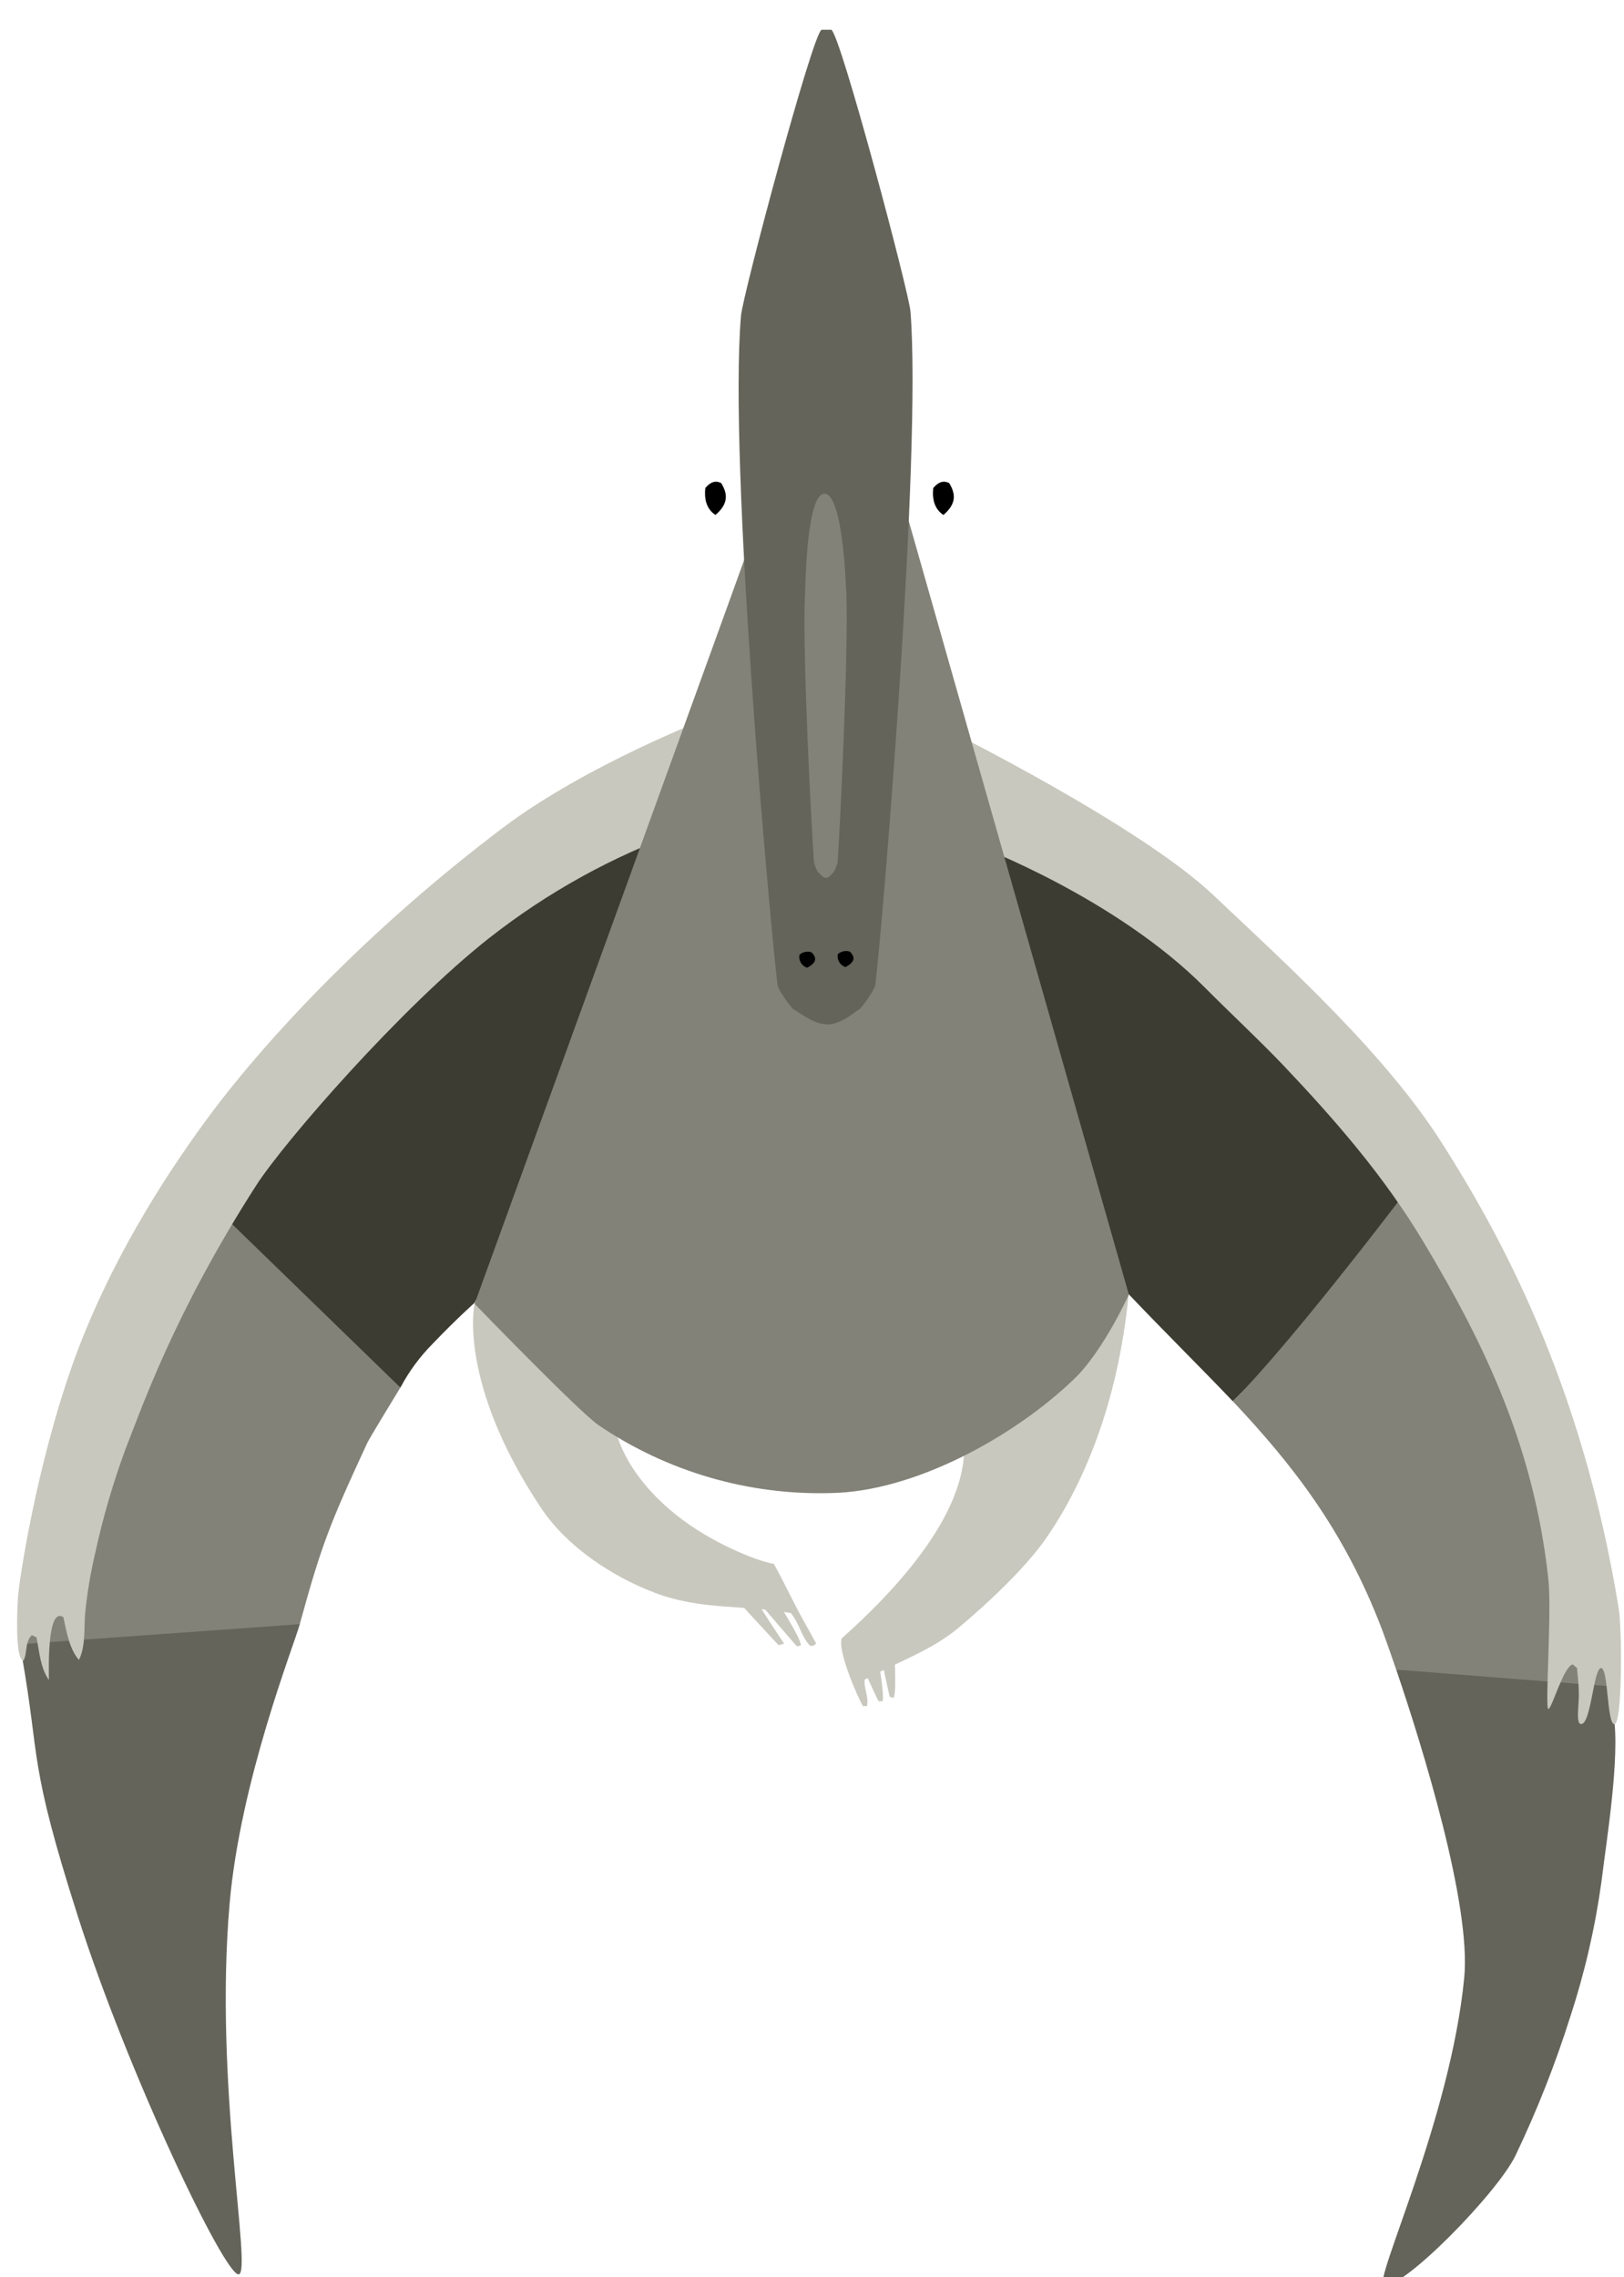 <svg version="1.1" width="97" height="136" viewBox="-1 -1 97 136" xmlns="http://www.w3.org/2000/svg" xmlns:xlink="http://www.w3.org/1999/xlink">
  <!-- Exported by Scratch - http://scratch.mit.edu/ -->
  <g id="ID0.8260815809480846" transform="matrix(1, 0, 0, 1, -0.5, 0)">
    <g id="Page-1">
      <g id="dinosaur3-c-[animals,dinosaur,pteranodon,flying,alex-eben-meyer]">
        <g id="Group-5">
          <path id="Shape" fill="#C8C8BE" stroke="none" stroke-width="1" d="M 6.473 4.620 C 6.440 4.848 7.544 8.694 7.514 8.922 C 8.276 13.475 3.290 18.565 0.278 21.250 C 0.014 21.962 1.178 24.662 1.541 25.297 L 1.778 25.297 C 1.913 24.759 1.595 24.263 1.643 23.721 C 3.515 22.690 5.579 22.017 7.244 20.628 C 8.909 19.238 11.225 17.077 12.455 15.312 C 14.615 12.209 16.760 7.389 17.414 0.699 C 17.405 0.729 6.473 4.620 6.473 4.620 Z " transform="matrix(1, 0, 0, 1, 49.5, 75.6)"/>
          <path id="Shape" fill="#C8C8BE" stroke="none" stroke-width="1" d="M 1.124 22.059 C 1.124 22.059 2.324 24.765 2.480 25.008 L 2.717 25.008 C 2.831 24.542 2.435 22.507 2.417 22.047 C 1.986 22.027 1.554 22.032 1.124 22.059 Z " transform="matrix(1, 0, 0, 1, 49.5, 75.6)"/>
          <path id="Shape" fill="#C8C8BE" stroke="none" stroke-width="1" d="M 2.462 21.572 C 2.462 21.572 3.062 24.479 3.146 24.744 L 3.374 24.810 C 3.587 24.380 3.374 22.122 3.449 21.665 C 3.124 21.598 2.793 21.567 2.462 21.572 Z " transform="matrix(1, 0, 0, 1, 49.5, 75.6)"/>
        </g>
        <g id="Group-4">
          <path id="Shape" fill="#C8C8BE" stroke="none" stroke-width="1" d="M 19.893 24.011 C 19.311 22.953 18.810 21.855 18.219 20.800 C 17.460 20.695 14.937 19.775 12.780 18.181 C 10.566 16.540 8.724 14.191 8.544 11.545 C 8.190 6.326 11.844 2.378 11.844 2.378 L 8.040 0.048 L 0.345 5.264 C 0.345 5.264 -0.696 9.934 4.314 17.460 C 5.856 19.775 8.550 21.561 11.136 22.538 C 13.905 23.584 16.422 23.232 19.236 23.741 C 19.743 24.342 19.863 25.160 20.382 25.689 C 20.521 25.731 20.671 25.673 20.745 25.548 C 20.472 25.048 20.181 24.534 19.893 24.011 Z " transform="matrix(1, 0, 0, 1, 27.5, 71.6)"/>
          <path id="Shape" fill="#C8C8BE" stroke="none" stroke-width="1" d="M 17.484 23.274 C 17.484 23.274 19.407 25.536 19.608 25.728 L 19.839 25.674 C 19.821 25.193 18.555 23.314 18.396 22.881 C 18.079 22.979 17.773 23.111 17.484 23.274 Z " transform="matrix(1, 0, 0, 1, 27.5, 71.6)"/>
          <path id="Shape" fill="#C8C8BE" stroke="none" stroke-width="1" d="M 16.080 23.028 C 16.080 23.028 18.309 25.472 18.513 25.662 C 18.582 25.647 18.834 25.563 18.834 25.563 C 18.834 25.563 17.148 23.067 16.992 22.634 C 16.675 22.731 16.369 22.864 16.080 23.028 Z " transform="matrix(1, 0, 0, 1, 27.5, 71.6)"/>
        </g>
        <g id="Group-3">
          <path id="Shape" fill="#3C3C32" stroke="none" stroke-width="1" d="M 23.162 34.634 C 25.118 32.690 27.077 30.748 29.039 28.807 C 26.600 25.019 24.239 21.378 24.239 21.378 L 12.131 8.578 L 1.514 1.873 C 1.514 1.873 10.904 31.570 11.300 33.624 C 13.616 36.065 15.725 38.134 17.636 40.143 C 19.478 38.298 21.320 36.462 23.162 34.634 Z " transform="matrix(1, 0, 0, 1, 55.5, 42.55)"/>
          <path id="Shape" fill="#64645A" stroke="none" stroke-width="1" d="M 40.058 56.168 L 27.395 56.168 C 28.961 60.777 31.895 70.239 31.454 74.599 C 30.620 83.102 25.970 92.774 26.654 92.940 C 27.791 93.192 33.488 87.381 34.535 85.156 C 35.814 82.478 36.903 79.714 37.796 76.884 C 38.652 74.271 39.272 71.586 39.650 68.862 C 39.950 66.379 40.778 61.391 40.379 58.901 C 40.334 57.984 40.227 57.071 40.058 56.168 Z " transform="matrix(1, 0, 0, 1, 55.5, 42.55)"/>
          <path id="Shape" fill="#828278" stroke="none" stroke-width="1" d="M 27.395 56.168 C 27.395 56.168 40.262 57.196 40.250 57.151 C 38.690 51.553 34.451 37.307 34.358 37.169 C 34.358 37.079 28.829 26.495 28.829 26.495 C 28.829 26.495 21.416 36.369 17.639 40.143 C 21.203 43.931 24.281 47.843 26.534 53.739 C 26.666 54.079 27.041 55.131 27.395 56.168 Z " transform="matrix(1, 0, 0, 1, 55.5, 42.55)"/>
          <path id="Shape" fill="#C8C8BE" stroke="none" stroke-width="1" d="M 0.629 0.066 C 0.629 0.066 12.062 5.749 16.445 9.886 C 21.056 14.237 26.786 19.439 30.179 24.802 C 33.479 30.007 38.471 38.892 40.679 52.485 C 40.898 53.838 40.895 59.439 40.430 59.427 C 39.965 59.415 40.076 56.075 39.629 56.075 C 39.182 56.075 39.029 59.476 38.429 59.418 C 38.129 59.391 38.294 58.426 38.303 57.699 C 38.303 56.899 38.198 56.318 38.198 56.078 L 37.937 55.855 C 37.370 56.003 36.692 58.528 36.479 58.519 C 36.266 58.510 36.698 52.704 36.479 50.732 C 35.630 43.020 32.828 36.977 29.018 30.617 C 26.648 26.664 23.729 23.317 20.564 19.983 C 19.076 18.434 17.480 16.955 15.962 15.428 C 10.640 10.073 2.402 6.970 2.402 6.970 L 0.575 0.193 L 0.629 0.066 Z " transform="matrix(1, 0, 0, 1, 55.5, 42.55)"/>
        </g>
        <g id="Group-2">
          <path id="Shape" fill="#64645A" stroke="none" stroke-width="1" d="M 16.908 54.447 L 7.875 46.122 L 1.665 48.707 L 0.300 56.305 C 1.422 62.652 0.672 62.583 3.663 71.940 C 6.654 81.297 12.459 93.453 13.263 93.287 C 14.067 93.122 11.775 81.973 12.714 71.149 C 13.353 63.780 16.572 55.686 16.908 54.447 Z " transform="matrix(1, 0, 0, 1, 0.5, 41.55)"/>
          <path id="Shape" fill="#3C3C32" stroke="none" stroke-width="1" d="M 41.505 2.413 C 41.505 2.413 21.300 13.667 15.234 22.116 C 13.461 24.582 8.856 32.300 8.856 32.300 L 22.917 40.325 C 23.429 39.356 24.082 38.470 24.855 37.694 C 26.247 36.236 27.336 35.270 27.336 35.270 C 27.336 35.270 36.243 19.966 36.636 18.902 C 36.837 18.385 41.733 2.958 41.505 2.413 Z " transform="matrix(1, 0, 0, 1, 0.5, 41.55)"/>
          <path id="Shape" fill="#828278" stroke="none" stroke-width="1" d="M 11.121 28.869 C 6.747 36.885 1.599 47.956 0.429 51.720 C 0.366 52.264 0.129 55.656 0.129 55.656 L 16.905 54.453 C 18.201 49.727 18.687 48.485 20.937 43.629 C 21.084 43.313 22.737 40.622 22.914 40.322 L 11.121 28.869 Z " transform="matrix(1, 0, 0, 1, 0.5, 41.55)"/>
          <path id="Shape" fill="#C8C8BE" stroke="none" stroke-width="1" d="M 41.325 0.324 L 39.735 7.107 C 35.578 8.596 31.688 10.748 28.215 13.478 C 22.983 17.594 15.972 25.646 14.298 28.256 C 9.396 35.890 7.440 41.609 6.498 43.993 C 5.757 46.002 5.155 48.061 4.698 50.154 C 4.423 51.315 4.223 52.493 4.098 53.680 C 3.999 54.606 4.140 55.740 3.714 56.591 C 3.138 55.926 2.970 54.883 2.784 54.035 C 1.782 53.377 1.923 57.343 1.923 57.788 C 1.413 57.087 1.347 56.077 1.179 55.238 L 0.903 55.109 C 0.465 55.539 0.651 56.164 0.402 56.636 C -0.123 56.534 0.039 53.497 0.069 52.908 C 0.111 52.039 1.143 45.051 3.393 38.776 C 5.493 32.952 8.697 27.931 11.244 24.443 C 14.661 19.765 20.844 13.072 29.064 6.869 C 34.074 3.096 41.325 0.324 41.325 0.324 Z " transform="matrix(1, 0, 0, 1, 0.5, 41.55)"/>
        </g>
        <path id="Shape" fill="#828278" stroke="none" stroke-width="1" d="M 46.200 24.186 C 44.538 28.930 27.348 76.270 27.348 76.270 C 27.348 76.270 33.648 82.786 34.761 83.526 C 38.853 86.298 43.710 87.714 48.648 87.573 C 53.583 87.488 59.538 84.241 63.159 80.759 C 64.908 79.079 66.426 75.720 66.426 75.720 L 51.390 22.881 L 46.200 24.186 Z " transform="matrix(1, 0, 0, 1, 0.5, 0.6)"/>
        <g id="Group">
          <path id="Shape" fill="#64645A" stroke="none" stroke-width="1" d="M 7.651 0.177 L 7.072 0.177 C 6.544 0.376 2.365 15.999 2.257 17.270 C 1.507 26.182 3.991 53.516 4.441 57.229 C 4.477 57.515 5.167 58.474 5.386 58.681 C 5.614 58.757 6.547 59.583 7.420 59.583 C 8.293 59.583 9.109 58.769 9.337 58.681 C 9.556 58.474 10.237 57.515 10.282 57.229 C 10.735 53.495 13.060 25.560 12.382 17.009 C 12.292 15.845 8.179 0.376 7.651 0.177 Z " transform="matrix(1, 0, 0, 1, 41.5, 0.6)"/>
          <path id="Shape" fill="#828278" stroke="none" stroke-width="1" d="M 7.258 27.887 C 6.178 27.839 6.112 33.317 6.085 33.828 C 5.902 37.409 6.505 48.396 6.616 49.890 C 6.667 50.093 6.744 50.289 6.844 50.473 C 6.901 50.503 7.126 50.831 7.339 50.831 C 7.552 50.831 7.747 50.503 7.804 50.473 C 7.904 50.289 7.981 50.093 8.032 49.890 C 8.143 48.387 8.707 37.160 8.545 33.723 C 8.521 33.254 8.335 27.935 7.258 27.887 Z " transform="matrix(1, 0, 0, 1, 41.5, 0.6)"/>
          <path id="Shape" fill="#000000" stroke="none" stroke-width="1" d="M 13.741 27.550 C 14.020 27.219 14.311 27.066 14.692 27.250 C 15.148 27.986 15.052 28.551 14.350 29.156 C 13.804 28.798 13.672 28.191 13.741 27.550 Z " transform="matrix(1, 0, 0, 1, 41.5, 0.6)"/>
          <path id="Shape" fill="#000000" stroke="none" stroke-width="1" d="M 0.127 27.550 C 0.403 27.219 0.697 27.066 1.075 27.250 C 1.531 27.986 1.435 28.551 0.733 29.156 C 0.187 28.798 0.058 28.191 0.127 27.550 Z " transform="matrix(1, 0, 0, 1, 41.5, 0.6)"/>
          <path id="Shape" fill="#000000" stroke="none" stroke-width="1" d="M 8.047 55.383 C 8.244 55.210 8.518 55.155 8.767 55.239 C 9.112 55.594 9.040 55.867 8.506 56.159 C 8.175 56.060 7.975 55.722 8.047 55.383 Z " transform="matrix(1, 0, 0, 1, 41.5, 0.6)"/>
          <path id="Shape" fill="#000000" stroke="none" stroke-width="1" d="M 5.755 55.419 C 5.953 55.248 6.227 55.194 6.475 55.278 C 6.823 55.633 6.748 55.906 6.217 56.198 C 5.884 56.099 5.683 55.760 5.755 55.419 Z " transform="matrix(1, 0, 0, 1, 41.5, 0.6)"/>
        </g>
      </g>
    </g>
  </g>
</svg>